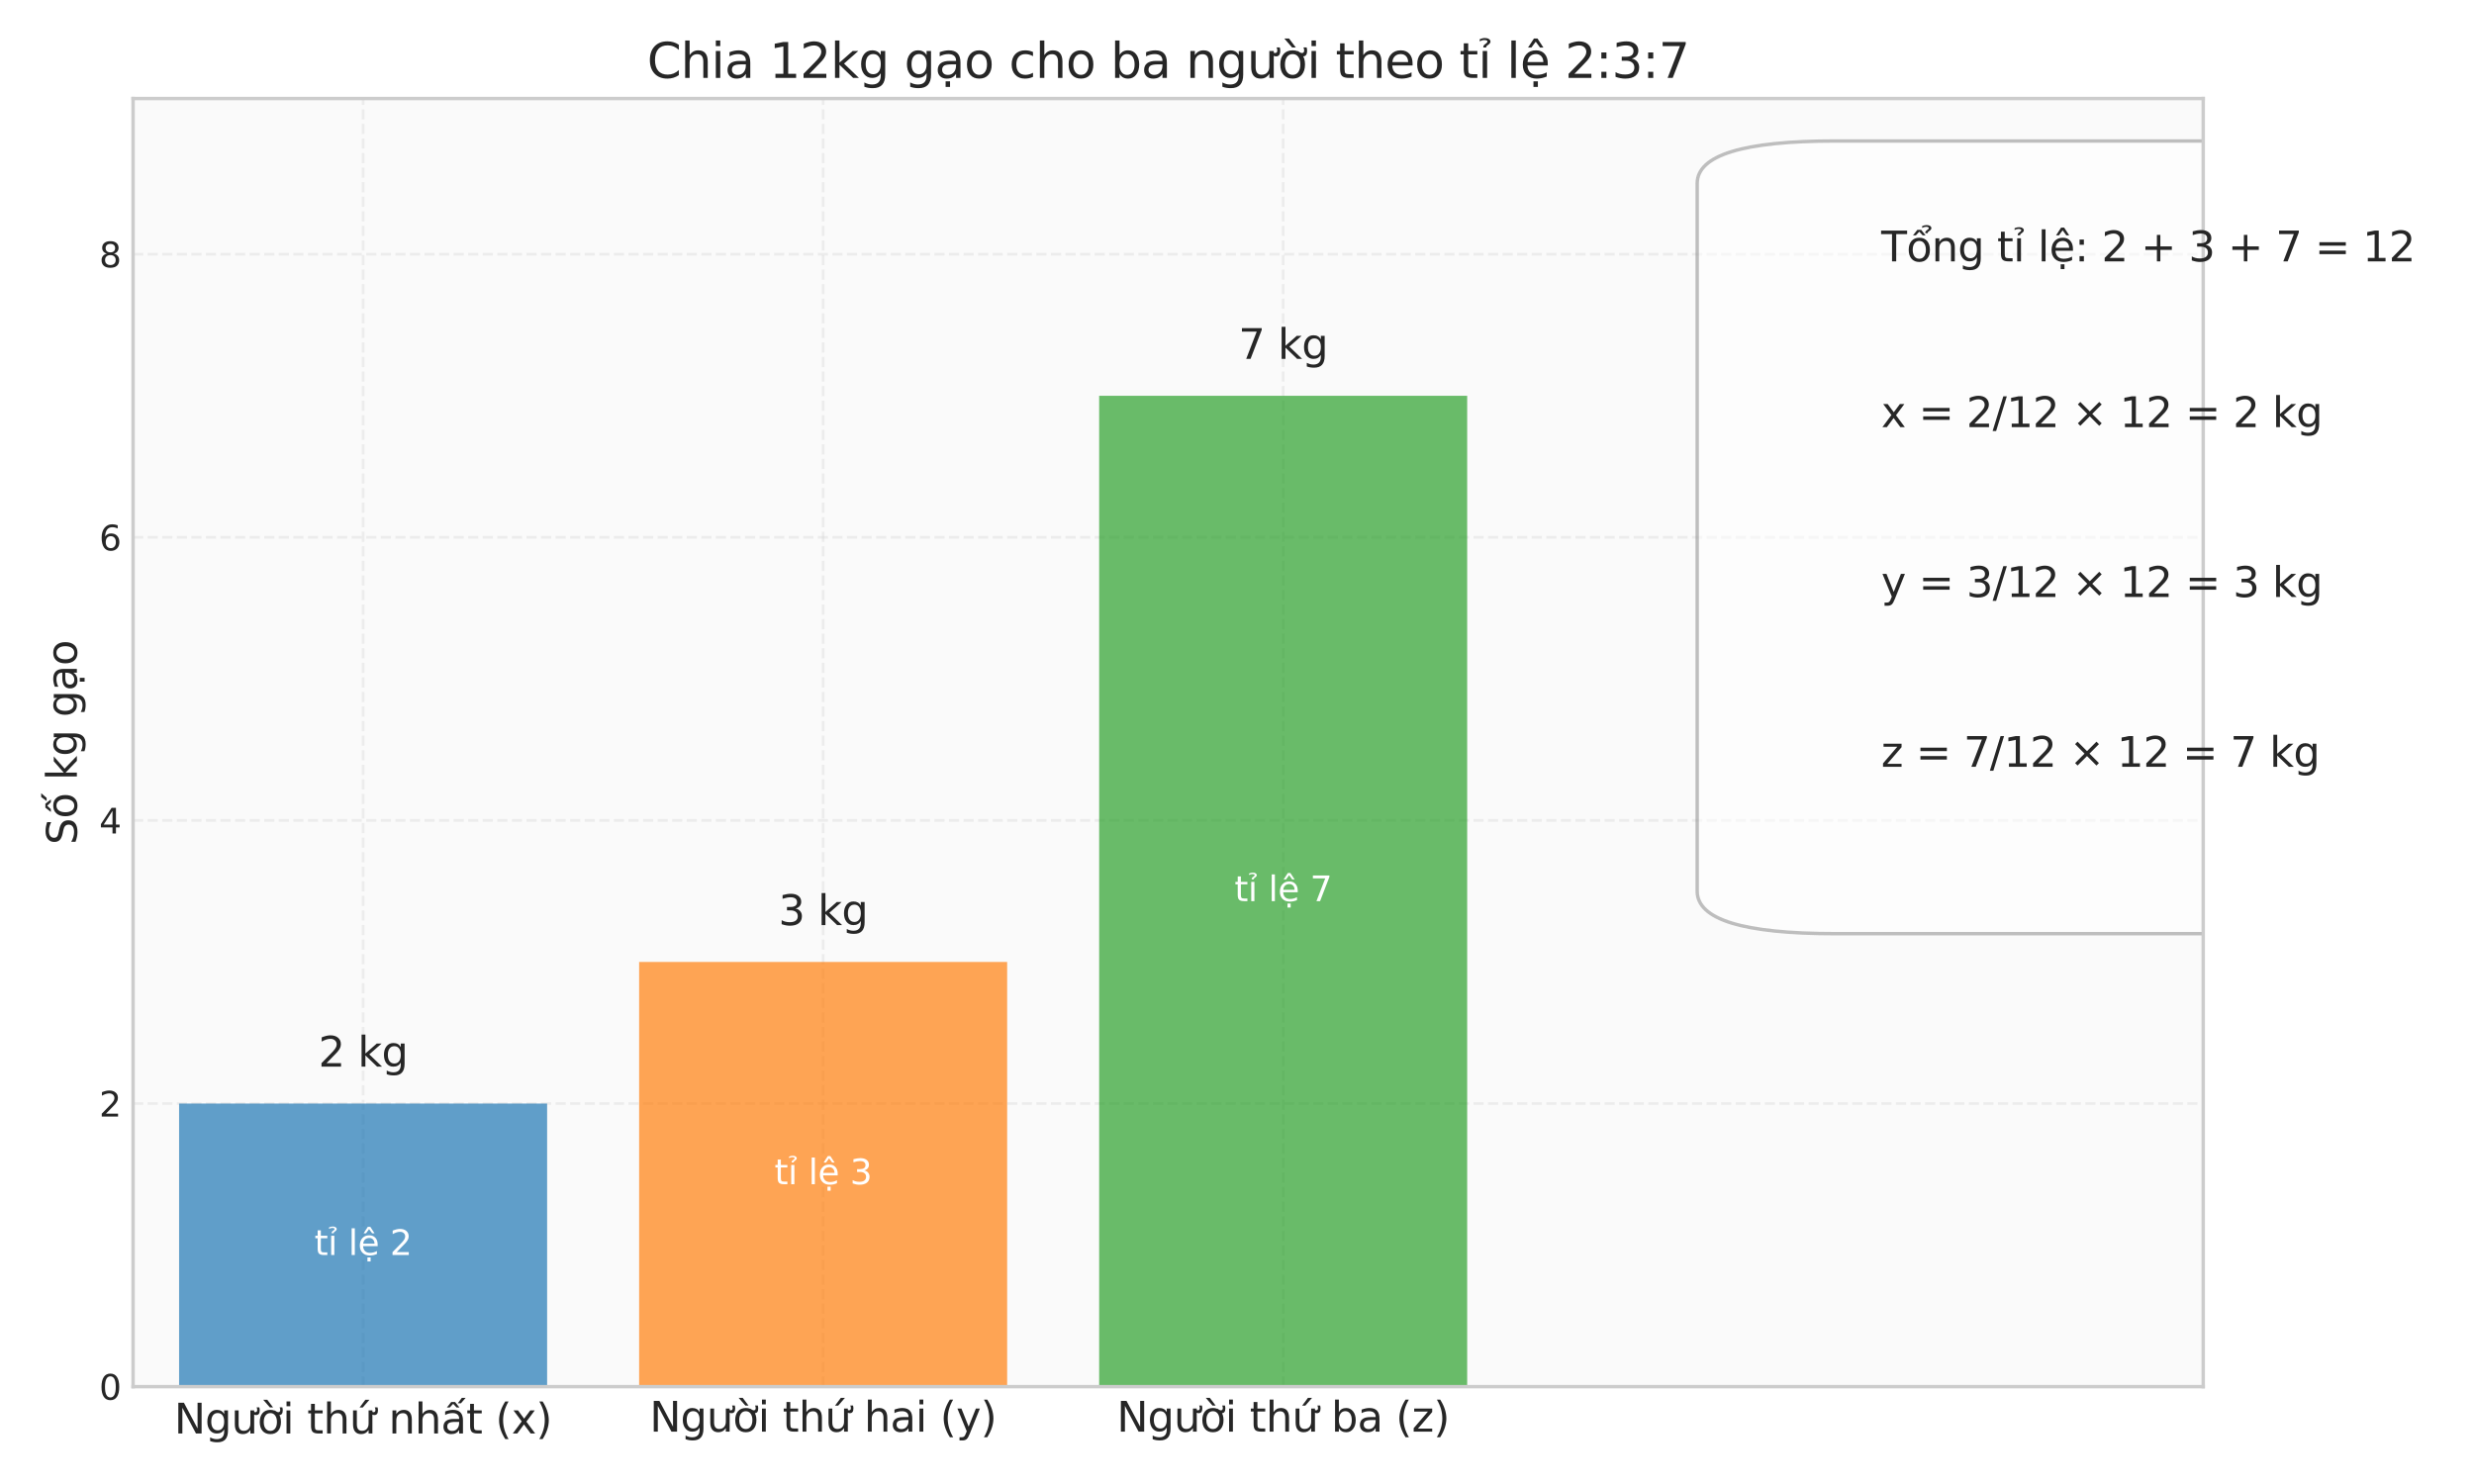 <?xml version="1.0" encoding="utf-8" standalone="no"?>
<!DOCTYPE svg PUBLIC "-//W3C//DTD SVG 1.1//EN"
  "http://www.w3.org/Graphics/SVG/1.1/DTD/svg11.dtd">
<svg xmlns:xlink="http://www.w3.org/1999/xlink" width="720pt" height="432pt" viewBox="0 0 720 432" xmlns="http://www.w3.org/2000/svg" version="1.1">
 <defs>
  <style type="text/css">*{stroke-linejoin: round; stroke-linecap: butt}</style>
 </defs>
 <g id="figure_1">
  <g id="patch_1">
   <path d="M 0 432 
L 720 432 
L 720 0 
L 0 0 
z
" style="fill: #ffffff"/>
  </g>
  <g id="axes_1">
   <g id="patch_2">
    <path d="M 38.73 403.66 
L 641.2 403.66 
L 641.2 28.68 
L 38.73 28.68 
z
" style="fill: #fafafa"/>
   </g>
   <g id="matplotlib.axis_1">
    <g id="xtick_1">
     <g id="line2d_1">
      <path d="M 105.671 403.66 
L 105.671 28.68 
" clip-path="url(#p9aae380d84)" style="fill: none; stroke-dasharray: 2.96,1.28; stroke-dashoffset: 0; stroke: #cccccc; stroke-opacity: 0.3; stroke-width: 0.8"/>
     </g>
     <g id="line2d_2"/>
     <g id="text_1">
      <!-- Người thứ nhất (x) -->
      <g style="fill: #262626" transform="translate(50.688 417.302) scale(0.12 -0.12)">
       <defs>
        <path id="DejaVuSans-4e" d="M 628 4666 
L 1478 4666 
L 3547 763 
L 3547 4666 
L 4159 4666 
L 4159 0 
L 3309 0 
L 1241 3903 
L 1241 0 
L 628 0 
L 628 4666 
z
" transform="scale(0.016)"/>
        <path id="DejaVuSans-67" d="M 2906 1791 
Q 2906 2416 2648 2759 
Q 2391 3103 1925 3103 
Q 1463 3103 1205 2759 
Q 947 2416 947 1791 
Q 947 1169 1205 825 
Q 1463 481 1925 481 
Q 2391 481 2648 825 
Q 2906 1169 2906 1791 
z
M 3481 434 
Q 3481 -459 3084 -895 
Q 2688 -1331 1869 -1331 
Q 1566 -1331 1297 -1286 
Q 1028 -1241 775 -1147 
L 775 -588 
Q 1028 -725 1275 -790 
Q 1522 -856 1778 -856 
Q 2344 -856 2625 -561 
Q 2906 -266 2906 331 
L 2906 616 
Q 2728 306 2450 153 
Q 2172 0 1784 0 
Q 1141 0 747 490 
Q 353 981 353 1791 
Q 353 2603 747 3093 
Q 1141 3584 1784 3584 
Q 2172 3584 2450 3431 
Q 2728 3278 2906 2969 
L 2906 3500 
L 3481 3500 
L 3481 434 
z
" transform="scale(0.016)"/>
        <path id="DejaVuSans-1b0" d="M 3094 3136 
L 3094 3508 
Q 3285 3367 3422 3300 
Q 3560 3233 3657 3233 
Q 3800 3233 3872 3319 
Q 3944 3405 3944 3573 
Q 3944 3673 3920 3770 
Q 3897 3867 3850 3964 
L 4266 3964 
Q 4297 3845 4312 3739 
Q 4328 3633 4328 3539 
Q 4328 3158 4192 2978 
Q 4057 2798 3766 2798 
Q 3616 2798 3452 2881 
Q 3288 2964 3094 3136 
z
M 552 1381 
L 552 3500 
L 1127 3500 
L 1127 1403 
Q 1127 906 1320 657 
Q 1514 409 1902 409 
Q 2367 409 2637 706 
Q 2908 1003 2908 1516 
L 2908 3500 
L 3483 3500 
L 3483 0 
L 2908 0 
L 2908 538 
Q 2699 219 2422 64 
Q 2146 -91 1780 -91 
Q 1177 -91 864 284 
Q 552 659 552 1381 
z
M 1999 3584 
L 1999 3584 
z
" transform="scale(0.016)"/>
        <path id="DejaVuSans-1edd" d="M 1507 5119 
L 2388 3950 
L 1910 3950 
L 891 5119 
L 1507 5119 
z
M 2622 3136 
L 2622 3508 
Q 2813 3367 2950 3300 
Q 3088 3233 3185 3233 
Q 3328 3233 3400 3319 
Q 3472 3405 3472 3573 
Q 3472 3673 3448 3770 
Q 3425 3867 3378 3964 
L 3794 3964 
Q 3825 3845 3840 3739 
Q 3856 3633 3856 3539 
Q 3856 3158 3720 2978 
Q 3585 2798 3294 2798 
Q 3144 2798 2980 2881 
Q 2816 2964 2622 3136 
z
M 1975 3097 
Q 1513 3097 1244 2736 
Q 975 2375 975 1747 
Q 975 1119 1242 758 
Q 1510 397 1975 397 
Q 2435 397 2703 759 
Q 2972 1122 2972 1747 
Q 2972 2369 2703 2733 
Q 2435 3097 1975 3097 
z
M 1975 3584 
Q 2725 3584 3153 3096 
Q 3582 2609 3582 1747 
Q 3582 888 3153 398 
Q 2725 -91 1975 -91 
Q 1222 -91 795 398 
Q 369 888 369 1747 
Q 369 2609 795 3096 
Q 1222 3584 1975 3584 
z
" transform="scale(0.016)"/>
        <path id="DejaVuSans-69" d="M 603 3500 
L 1178 3500 
L 1178 0 
L 603 0 
L 603 3500 
z
M 603 4863 
L 1178 4863 
L 1178 4134 
L 603 4134 
L 603 4863 
z
" transform="scale(0.016)"/>
        <path id="DejaVuSans-20" transform="scale(0.016)"/>
        <path id="DejaVuSans-74" d="M 1172 4494 
L 1172 3500 
L 2356 3500 
L 2356 3053 
L 1172 3053 
L 1172 1153 
Q 1172 725 1289 603 
Q 1406 481 1766 481 
L 2356 481 
L 2356 0 
L 1766 0 
Q 1100 0 847 248 
Q 594 497 594 1153 
L 594 3053 
L 172 3053 
L 172 3500 
L 594 3500 
L 594 4494 
L 1172 4494 
z
" transform="scale(0.016)"/>
        <path id="DejaVuSans-68" d="M 3513 2113 
L 3513 0 
L 2938 0 
L 2938 2094 
Q 2938 2591 2744 2837 
Q 2550 3084 2163 3084 
Q 1697 3084 1428 2787 
Q 1159 2491 1159 1978 
L 1159 0 
L 581 0 
L 581 4863 
L 1159 4863 
L 1159 2956 
Q 1366 3272 1645 3428 
Q 1925 3584 2291 3584 
Q 2894 3584 3203 3211 
Q 3513 2838 3513 2113 
z
" transform="scale(0.016)"/>
        <path id="DejaVuSans-1ee9" d="M 2418 5119 
L 3040 5119 
L 2022 3944 
L 1543 3944 
L 2418 5119 
z
M 3094 3136 
L 3094 3508 
Q 3285 3367 3422 3300 
Q 3560 3233 3657 3233 
Q 3800 3233 3872 3319 
Q 3944 3405 3944 3573 
Q 3944 3673 3920 3770 
Q 3897 3867 3850 3964 
L 4266 3964 
Q 4297 3845 4312 3739 
Q 4328 3633 4328 3539 
Q 4328 3158 4192 2978 
Q 4057 2798 3766 2798 
Q 3616 2798 3452 2881 
Q 3288 2964 3094 3136 
z
M 552 1381 
L 552 3500 
L 1127 3500 
L 1127 1403 
Q 1127 906 1320 657 
Q 1514 409 1902 409 
Q 2367 409 2637 706 
Q 2908 1003 2908 1516 
L 2908 3500 
L 3483 3500 
L 3483 0 
L 2908 0 
L 2908 538 
Q 2699 219 2422 64 
Q 2146 -91 1780 -91 
Q 1177 -91 864 284 
Q 552 659 552 1381 
z
M 1999 3584 
L 1999 3584 
z
" transform="scale(0.016)"/>
        <path id="DejaVuSans-6e" d="M 3513 2113 
L 3513 0 
L 2938 0 
L 2938 2094 
Q 2938 2591 2744 2837 
Q 2550 3084 2163 3084 
Q 1697 3084 1428 2787 
Q 1159 2491 1159 1978 
L 1159 0 
L 581 0 
L 581 3500 
L 1159 3500 
L 1159 2956 
Q 1366 3272 1645 3428 
Q 1925 3584 2291 3584 
Q 2894 3584 3203 3211 
Q 3513 2838 3513 2113 
z
" transform="scale(0.016)"/>
        <path id="DejaVuSans-1ea5" d="M 1562 4775 
L 2150 4775 
L 2809 3944 
L 2375 3944 
L 1856 4500 
L 1337 3944 
L 903 3944 
L 1562 4775 
z
M 3172 5409 
L 3750 5409 
L 3038 4584 
L 2559 4584 
L 3172 5409 
z
M 2194 1759 
Q 1497 1759 1228 1600 
Q 959 1441 959 1056 
Q 959 750 1161 570 
Q 1363 391 1709 391 
Q 2188 391 2477 730 
Q 2766 1069 2766 1631 
L 2766 1759 
L 2194 1759 
z
M 3341 1997 
L 3341 0 
L 2766 0 
L 2766 531 
Q 2569 213 2275 61 
Q 1981 -91 1556 -91 
Q 1019 -91 701 211 
Q 384 513 384 1019 
Q 384 1609 779 1909 
Q 1175 2209 1959 2209 
L 2766 2209 
L 2766 2266 
Q 2766 2663 2505 2880 
Q 2244 3097 1772 3097 
Q 1472 3097 1187 3025 
Q 903 2953 641 2809 
L 641 3341 
Q 956 3463 1253 3523 
Q 1550 3584 1831 3584 
Q 2591 3584 2966 3190 
Q 3341 2797 3341 1997 
z
" transform="scale(0.016)"/>
        <path id="DejaVuSans-28" d="M 1984 4856 
Q 1566 4138 1362 3434 
Q 1159 2731 1159 2009 
Q 1159 1288 1364 580 
Q 1569 -128 1984 -844 
L 1484 -844 
Q 1016 -109 783 600 
Q 550 1309 550 2009 
Q 550 2706 781 3412 
Q 1013 4119 1484 4856 
L 1984 4856 
z
" transform="scale(0.016)"/>
        <path id="DejaVuSans-78" d="M 3513 3500 
L 2247 1797 
L 3578 0 
L 2900 0 
L 1881 1375 
L 863 0 
L 184 0 
L 1544 1831 
L 300 3500 
L 978 3500 
L 1906 2253 
L 2834 3500 
L 3513 3500 
z
" transform="scale(0.016)"/>
        <path id="DejaVuSans-29" d="M 513 4856 
L 1013 4856 
Q 1481 4119 1714 3412 
Q 1947 2706 1947 2009 
Q 1947 1309 1714 600 
Q 1481 -109 1013 -844 
L 513 -844 
Q 928 -128 1133 580 
Q 1338 1288 1338 2009 
Q 1338 2731 1133 3434 
Q 928 4138 513 4856 
z
" transform="scale(0.016)"/>
       </defs>
       <use xlink:href="#DejaVuSans-4e"/>
       <use xlink:href="#DejaVuSans-67" transform="translate(74.805 0)"/>
       <use xlink:href="#DejaVuSans-1b0" transform="translate(138.281 0)"/>
       <use xlink:href="#DejaVuSans-1edd" transform="translate(201.66 0)"/>
       <use xlink:href="#DejaVuSans-69" transform="translate(262.842 0)"/>
       <use xlink:href="#DejaVuSans-20" transform="translate(290.625 0)"/>
       <use xlink:href="#DejaVuSans-74" transform="translate(322.412 0)"/>
       <use xlink:href="#DejaVuSans-68" transform="translate(361.621 0)"/>
       <use xlink:href="#DejaVuSans-1ee9" transform="translate(425 0)"/>
       <use xlink:href="#DejaVuSans-20" transform="translate(488.379 0)"/>
       <use xlink:href="#DejaVuSans-6e" transform="translate(520.166 0)"/>
       <use xlink:href="#DejaVuSans-68" transform="translate(583.545 0)"/>
       <use xlink:href="#DejaVuSans-1ea5" transform="translate(646.924 0)"/>
       <use xlink:href="#DejaVuSans-74" transform="translate(708.203 0)"/>
       <use xlink:href="#DejaVuSans-20" transform="translate(747.412 0)"/>
       <use xlink:href="#DejaVuSans-28" transform="translate(779.199 0)"/>
       <use xlink:href="#DejaVuSans-78" transform="translate(818.213 0)"/>
       <use xlink:href="#DejaVuSans-29" transform="translate(877.393 0)"/>
      </g>
     </g>
    </g>
    <g id="xtick_2">
     <g id="line2d_3">
      <path d="M 239.553 403.66 
L 239.553 28.68 
" clip-path="url(#p9aae380d84)" style="fill: none; stroke-dasharray: 2.96,1.28; stroke-dashoffset: 0; stroke: #cccccc; stroke-opacity: 0.3; stroke-width: 0.8"/>
     </g>
     <g id="line2d_4"/>
     <g id="text_2">
      <!-- Người thứ hai (y) -->
      <g style="fill: #262626" transform="translate(189.058 416.758) scale(0.12 -0.12)">
       <defs>
        <path id="DejaVuSans-61" d="M 2194 1759 
Q 1497 1759 1228 1600 
Q 959 1441 959 1056 
Q 959 750 1161 570 
Q 1363 391 1709 391 
Q 2188 391 2477 730 
Q 2766 1069 2766 1631 
L 2766 1759 
L 2194 1759 
z
M 3341 1997 
L 3341 0 
L 2766 0 
L 2766 531 
Q 2569 213 2275 61 
Q 1981 -91 1556 -91 
Q 1019 -91 701 211 
Q 384 513 384 1019 
Q 384 1609 779 1909 
Q 1175 2209 1959 2209 
L 2766 2209 
L 2766 2266 
Q 2766 2663 2505 2880 
Q 2244 3097 1772 3097 
Q 1472 3097 1187 3025 
Q 903 2953 641 2809 
L 641 3341 
Q 956 3463 1253 3523 
Q 1550 3584 1831 3584 
Q 2591 3584 2966 3190 
Q 3341 2797 3341 1997 
z
" transform="scale(0.016)"/>
        <path id="DejaVuSans-79" d="M 2059 -325 
Q 1816 -950 1584 -1140 
Q 1353 -1331 966 -1331 
L 506 -1331 
L 506 -850 
L 844 -850 
Q 1081 -850 1212 -737 
Q 1344 -625 1503 -206 
L 1606 56 
L 191 3500 
L 800 3500 
L 1894 763 
L 2988 3500 
L 3597 3500 
L 2059 -325 
z
" transform="scale(0.016)"/>
       </defs>
       <use xlink:href="#DejaVuSans-4e"/>
       <use xlink:href="#DejaVuSans-67" transform="translate(74.805 0)"/>
       <use xlink:href="#DejaVuSans-1b0" transform="translate(138.281 0)"/>
       <use xlink:href="#DejaVuSans-1edd" transform="translate(201.66 0)"/>
       <use xlink:href="#DejaVuSans-69" transform="translate(262.842 0)"/>
       <use xlink:href="#DejaVuSans-20" transform="translate(290.625 0)"/>
       <use xlink:href="#DejaVuSans-74" transform="translate(322.412 0)"/>
       <use xlink:href="#DejaVuSans-68" transform="translate(361.621 0)"/>
       <use xlink:href="#DejaVuSans-1ee9" transform="translate(425 0)"/>
       <use xlink:href="#DejaVuSans-20" transform="translate(488.379 0)"/>
       <use xlink:href="#DejaVuSans-68" transform="translate(520.166 0)"/>
       <use xlink:href="#DejaVuSans-61" transform="translate(583.545 0)"/>
       <use xlink:href="#DejaVuSans-69" transform="translate(644.824 0)"/>
       <use xlink:href="#DejaVuSans-20" transform="translate(672.607 0)"/>
       <use xlink:href="#DejaVuSans-28" transform="translate(704.395 0)"/>
       <use xlink:href="#DejaVuSans-79" transform="translate(743.408 0)"/>
       <use xlink:href="#DejaVuSans-29" transform="translate(802.588 0)"/>
      </g>
     </g>
    </g>
    <g id="xtick_3">
     <g id="line2d_5">
      <path d="M 373.436 403.66 
L 373.436 28.68 
" clip-path="url(#p9aae380d84)" style="fill: none; stroke-dasharray: 2.96,1.28; stroke-dashoffset: 0; stroke: #cccccc; stroke-opacity: 0.3; stroke-width: 0.8"/>
     </g>
     <g id="line2d_6"/>
     <g id="text_3">
      <!-- Người thứ ba (z) -->
      <g style="fill: #262626" transform="translate(325.002 416.758) scale(0.12 -0.12)">
       <defs>
        <path id="DejaVuSans-62" d="M 3116 1747 
Q 3116 2381 2855 2742 
Q 2594 3103 2138 3103 
Q 1681 3103 1420 2742 
Q 1159 2381 1159 1747 
Q 1159 1113 1420 752 
Q 1681 391 2138 391 
Q 2594 391 2855 752 
Q 3116 1113 3116 1747 
z
M 1159 2969 
Q 1341 3281 1617 3432 
Q 1894 3584 2278 3584 
Q 2916 3584 3314 3078 
Q 3713 2572 3713 1747 
Q 3713 922 3314 415 
Q 2916 -91 2278 -91 
Q 1894 -91 1617 61 
Q 1341 213 1159 525 
L 1159 0 
L 581 0 
L 581 4863 
L 1159 4863 
L 1159 2969 
z
" transform="scale(0.016)"/>
        <path id="DejaVuSans-7a" d="M 353 3500 
L 3084 3500 
L 3084 2975 
L 922 459 
L 3084 459 
L 3084 0 
L 275 0 
L 275 525 
L 2438 3041 
L 353 3041 
L 353 3500 
z
" transform="scale(0.016)"/>
       </defs>
       <use xlink:href="#DejaVuSans-4e"/>
       <use xlink:href="#DejaVuSans-67" transform="translate(74.805 0)"/>
       <use xlink:href="#DejaVuSans-1b0" transform="translate(138.281 0)"/>
       <use xlink:href="#DejaVuSans-1edd" transform="translate(201.66 0)"/>
       <use xlink:href="#DejaVuSans-69" transform="translate(262.842 0)"/>
       <use xlink:href="#DejaVuSans-20" transform="translate(290.625 0)"/>
       <use xlink:href="#DejaVuSans-74" transform="translate(322.412 0)"/>
       <use xlink:href="#DejaVuSans-68" transform="translate(361.621 0)"/>
       <use xlink:href="#DejaVuSans-1ee9" transform="translate(425 0)"/>
       <use xlink:href="#DejaVuSans-20" transform="translate(488.379 0)"/>
       <use xlink:href="#DejaVuSans-62" transform="translate(520.166 0)"/>
       <use xlink:href="#DejaVuSans-61" transform="translate(583.643 0)"/>
       <use xlink:href="#DejaVuSans-20" transform="translate(644.922 0)"/>
       <use xlink:href="#DejaVuSans-28" transform="translate(676.709 0)"/>
       <use xlink:href="#DejaVuSans-7a" transform="translate(715.723 0)"/>
       <use xlink:href="#DejaVuSans-29" transform="translate(768.213 0)"/>
      </g>
     </g>
    </g>
   </g>
   <g id="matplotlib.axis_2">
    <g id="ytick_1">
     <g id="line2d_7">
      <path d="M 38.73 403.66 
L 641.2 403.66 
" clip-path="url(#p9aae380d84)" style="fill: none; stroke-dasharray: 2.96,1.28; stroke-dashoffset: 0; stroke: #cccccc; stroke-opacity: 0.3; stroke-width: 0.8"/>
     </g>
     <g id="line2d_8"/>
     <g id="text_4">
      <!-- 0 -->
      <g style="fill: #262626" transform="translate(28.867 407.459) scale(0.1 -0.1)">
       <defs>
        <path id="DejaVuSans-30" d="M 2034 4250 
Q 1547 4250 1301 3770 
Q 1056 3291 1056 2328 
Q 1056 1369 1301 889 
Q 1547 409 2034 409 
Q 2525 409 2770 889 
Q 3016 1369 3016 2328 
Q 3016 3291 2770 3770 
Q 2525 4250 2034 4250 
z
M 2034 4750 
Q 2819 4750 3233 4129 
Q 3647 3509 3647 2328 
Q 3647 1150 3233 529 
Q 2819 -91 2034 -91 
Q 1250 -91 836 529 
Q 422 1150 422 2328 
Q 422 3509 836 4129 
Q 1250 4750 2034 4750 
z
" transform="scale(0.016)"/>
       </defs>
       <use xlink:href="#DejaVuSans-30"/>
      </g>
     </g>
    </g>
    <g id="ytick_2">
     <g id="line2d_9">
      <path d="M 38.73 321.247 
L 641.2 321.247 
" clip-path="url(#p9aae380d84)" style="fill: none; stroke-dasharray: 2.96,1.28; stroke-dashoffset: 0; stroke: #cccccc; stroke-opacity: 0.3; stroke-width: 0.8"/>
     </g>
     <g id="line2d_10"/>
     <g id="text_5">
      <!-- 2 -->
      <g style="fill: #262626" transform="translate(28.867 325.046) scale(0.1 -0.1)">
       <defs>
        <path id="DejaVuSans-32" d="M 1228 531 
L 3431 531 
L 3431 0 
L 469 0 
L 469 531 
Q 828 903 1448 1529 
Q 2069 2156 2228 2338 
Q 2531 2678 2651 2914 
Q 2772 3150 2772 3378 
Q 2772 3750 2511 3984 
Q 2250 4219 1831 4219 
Q 1534 4219 1204 4116 
Q 875 4013 500 3803 
L 500 4441 
Q 881 4594 1212 4672 
Q 1544 4750 1819 4750 
Q 2544 4750 2975 4387 
Q 3406 4025 3406 3419 
Q 3406 3131 3298 2873 
Q 3191 2616 2906 2266 
Q 2828 2175 2409 1742 
Q 1991 1309 1228 531 
z
" transform="scale(0.016)"/>
       </defs>
       <use xlink:href="#DejaVuSans-32"/>
      </g>
     </g>
    </g>
    <g id="ytick_3">
     <g id="line2d_11">
      <path d="M 38.73 238.834 
L 641.2 238.834 
" clip-path="url(#p9aae380d84)" style="fill: none; stroke-dasharray: 2.96,1.28; stroke-dashoffset: 0; stroke: #cccccc; stroke-opacity: 0.3; stroke-width: 0.8"/>
     </g>
     <g id="line2d_12"/>
     <g id="text_6">
      <!-- 4 -->
      <g style="fill: #262626" transform="translate(28.867 242.633) scale(0.1 -0.1)">
       <defs>
        <path id="DejaVuSans-34" d="M 2419 4116 
L 825 1625 
L 2419 1625 
L 2419 4116 
z
M 2253 4666 
L 3047 4666 
L 3047 1625 
L 3713 1625 
L 3713 1100 
L 3047 1100 
L 3047 0 
L 2419 0 
L 2419 1100 
L 313 1100 
L 313 1709 
L 2253 4666 
z
" transform="scale(0.016)"/>
       </defs>
       <use xlink:href="#DejaVuSans-34"/>
      </g>
     </g>
    </g>
    <g id="ytick_4">
     <g id="line2d_13">
      <path d="M 38.73 156.42 
L 641.2 156.42 
" clip-path="url(#p9aae380d84)" style="fill: none; stroke-dasharray: 2.96,1.28; stroke-dashoffset: 0; stroke: #cccccc; stroke-opacity: 0.3; stroke-width: 0.8"/>
     </g>
     <g id="line2d_14"/>
     <g id="text_7">
      <!-- 6 -->
      <g style="fill: #262626" transform="translate(28.867 160.22) scale(0.1 -0.1)">
       <defs>
        <path id="DejaVuSans-36" d="M 2113 2584 
Q 1688 2584 1439 2293 
Q 1191 2003 1191 1497 
Q 1191 994 1439 701 
Q 1688 409 2113 409 
Q 2538 409 2786 701 
Q 3034 994 3034 1497 
Q 3034 2003 2786 2293 
Q 2538 2584 2113 2584 
z
M 3366 4563 
L 3366 3988 
Q 3128 4100 2886 4159 
Q 2644 4219 2406 4219 
Q 1781 4219 1451 3797 
Q 1122 3375 1075 2522 
Q 1259 2794 1537 2939 
Q 1816 3084 2150 3084 
Q 2853 3084 3261 2657 
Q 3669 2231 3669 1497 
Q 3669 778 3244 343 
Q 2819 -91 2113 -91 
Q 1303 -91 875 529 
Q 447 1150 447 2328 
Q 447 3434 972 4092 
Q 1497 4750 2381 4750 
Q 2619 4750 2861 4703 
Q 3103 4656 3366 4563 
z
" transform="scale(0.016)"/>
       </defs>
       <use xlink:href="#DejaVuSans-36"/>
      </g>
     </g>
    </g>
    <g id="ytick_5">
     <g id="line2d_15">
      <path d="M 38.73 74.007 
L 641.2 74.007 
" clip-path="url(#p9aae380d84)" style="fill: none; stroke-dasharray: 2.96,1.28; stroke-dashoffset: 0; stroke: #cccccc; stroke-opacity: 0.3; stroke-width: 0.8"/>
     </g>
     <g id="line2d_16"/>
     <g id="text_8">
      <!-- 8 -->
      <g style="fill: #262626" transform="translate(28.867 77.806) scale(0.1 -0.1)">
       <defs>
        <path id="DejaVuSans-38" d="M 2034 2216 
Q 1584 2216 1326 1975 
Q 1069 1734 1069 1313 
Q 1069 891 1326 650 
Q 1584 409 2034 409 
Q 2484 409 2743 651 
Q 3003 894 3003 1313 
Q 3003 1734 2745 1975 
Q 2488 2216 2034 2216 
z
M 1403 2484 
Q 997 2584 770 2862 
Q 544 3141 544 3541 
Q 544 4100 942 4425 
Q 1341 4750 2034 4750 
Q 2731 4750 3128 4425 
Q 3525 4100 3525 3541 
Q 3525 3141 3298 2862 
Q 3072 2584 2669 2484 
Q 3125 2378 3379 2068 
Q 3634 1759 3634 1313 
Q 3634 634 3220 271 
Q 2806 -91 2034 -91 
Q 1263 -91 848 271 
Q 434 634 434 1313 
Q 434 1759 690 2068 
Q 947 2378 1403 2484 
z
M 1172 3481 
Q 1172 3119 1398 2916 
Q 1625 2713 2034 2713 
Q 2441 2713 2670 2916 
Q 2900 3119 2900 3481 
Q 2900 3844 2670 4047 
Q 2441 4250 2034 4250 
Q 1625 4250 1398 4047 
Q 1172 3844 1172 3481 
z
" transform="scale(0.016)"/>
       </defs>
       <use xlink:href="#DejaVuSans-38"/>
      </g>
     </g>
    </g>
    <g id="text_9">
     <!-- Số kg gạo -->
     <g style="fill: #262626" transform="translate(22.372 245.905) rotate(-90) scale(0.12 -0.12)">
      <defs>
       <path id="DejaVuSans-53" d="M 3425 4513 
L 3425 3897 
Q 3066 4069 2747 4153 
Q 2428 4238 2131 4238 
Q 1616 4238 1336 4038 
Q 1056 3838 1056 3469 
Q 1056 3159 1242 3001 
Q 1428 2844 1947 2747 
L 2328 2669 
Q 3034 2534 3370 2195 
Q 3706 1856 3706 1288 
Q 3706 609 3251 259 
Q 2797 -91 1919 -91 
Q 1588 -91 1214 -16 
Q 841 59 441 206 
L 441 856 
Q 825 641 1194 531 
Q 1563 422 1919 422 
Q 2459 422 2753 634 
Q 3047 847 3047 1241 
Q 3047 1584 2836 1778 
Q 2625 1972 2144 2069 
L 1759 2144 
Q 1053 2284 737 2584 
Q 422 2884 422 3419 
Q 422 4038 858 4394 
Q 1294 4750 2059 4750 
Q 2388 4750 2728 4690 
Q 3069 4631 3425 4513 
z
" transform="scale(0.016)"/>
       <path id="DejaVuSans-1ed1" d="M 1658 4775 
L 2246 4775 
L 2905 3944 
L 2471 3944 
L 1952 4500 
L 1433 3944 
L 999 3944 
L 1658 4775 
z
M 3268 5409 
L 3846 5409 
L 3134 4584 
L 2655 4584 
L 3268 5409 
z
M 1959 3097 
Q 1497 3097 1228 2736 
Q 959 2375 959 1747 
Q 959 1119 1226 758 
Q 1494 397 1959 397 
Q 2419 397 2687 759 
Q 2956 1122 2956 1747 
Q 2956 2369 2687 2733 
Q 2419 3097 1959 3097 
z
M 1959 3584 
Q 2709 3584 3137 3096 
Q 3566 2609 3566 1747 
Q 3566 888 3137 398 
Q 2709 -91 1959 -91 
Q 1206 -91 779 398 
Q 353 888 353 1747 
Q 353 2609 779 3096 
Q 1206 3584 1959 3584 
z
" transform="scale(0.016)"/>
       <path id="DejaVuSans-6b" d="M 581 4863 
L 1159 4863 
L 1159 1991 
L 2875 3500 
L 3609 3500 
L 1753 1863 
L 3688 0 
L 2938 0 
L 1159 1709 
L 1159 0 
L 581 0 
L 581 4863 
z
" transform="scale(0.016)"/>
       <path id="DejaVuSans-1ea1" d="M 1410 -441 
L 1985 -441 
L 1985 -1172 
L 1410 -1172 
L 1410 -441 
z
M 2194 1759 
Q 1497 1759 1228 1600 
Q 959 1441 959 1056 
Q 959 750 1161 570 
Q 1363 391 1709 391 
Q 2188 391 2477 730 
Q 2766 1069 2766 1631 
L 2766 1759 
L 2194 1759 
z
M 3341 1997 
L 3341 0 
L 2766 0 
L 2766 531 
Q 2569 213 2275 61 
Q 1981 -91 1556 -91 
Q 1019 -91 701 211 
Q 384 513 384 1019 
Q 384 1609 779 1909 
Q 1175 2209 1959 2209 
L 2766 2209 
L 2766 2266 
Q 2766 2663 2505 2880 
Q 2244 3097 1772 3097 
Q 1472 3097 1187 3025 
Q 903 2953 641 2809 
L 641 3341 
Q 956 3463 1253 3523 
Q 1550 3584 1831 3584 
Q 2591 3584 2966 3190 
Q 3341 2797 3341 1997 
z
" transform="scale(0.016)"/>
       <path id="DejaVuSans-6f" d="M 1959 3097 
Q 1497 3097 1228 2736 
Q 959 2375 959 1747 
Q 959 1119 1226 758 
Q 1494 397 1959 397 
Q 2419 397 2687 759 
Q 2956 1122 2956 1747 
Q 2956 2369 2687 2733 
Q 2419 3097 1959 3097 
z
M 1959 3584 
Q 2709 3584 3137 3096 
Q 3566 2609 3566 1747 
Q 3566 888 3137 398 
Q 2709 -91 1959 -91 
Q 1206 -91 779 398 
Q 353 888 353 1747 
Q 353 2609 779 3096 
Q 1206 3584 1959 3584 
z
" transform="scale(0.016)"/>
      </defs>
      <use xlink:href="#DejaVuSans-53"/>
      <use xlink:href="#DejaVuSans-1ed1" transform="translate(63.477 0)"/>
      <use xlink:href="#DejaVuSans-20" transform="translate(124.658 0)"/>
      <use xlink:href="#DejaVuSans-6b" transform="translate(156.445 0)"/>
      <use xlink:href="#DejaVuSans-67" transform="translate(214.355 0)"/>
      <use xlink:href="#DejaVuSans-20" transform="translate(277.832 0)"/>
      <use xlink:href="#DejaVuSans-67" transform="translate(309.619 0)"/>
      <use xlink:href="#DejaVuSans-1ea1" transform="translate(373.096 0)"/>
      <use xlink:href="#DejaVuSans-6f" transform="translate(434.375 0)"/>
     </g>
    </g>
   </g>
   <g id="patch_3">
    <path d="M 52.118 403.66 
L 159.224 403.66 
L 159.224 321.247 
L 52.118 321.247 
z
" clip-path="url(#p9aae380d84)" style="fill: #1f77b4; opacity: 0.7"/>
   </g>
   <g id="patch_4">
    <path d="M 186 403.66 
L 293.106 403.66 
L 293.106 280.04 
L 186 280.04 
z
" clip-path="url(#p9aae380d84)" style="fill: #ff7f0e; opacity: 0.7"/>
   </g>
   <g id="patch_5">
    <path d="M 319.883 403.66 
L 426.988 403.66 
L 426.988 115.214 
L 319.883 115.214 
z
" clip-path="url(#p9aae380d84)" style="fill: #2ca02c; opacity: 0.7"/>
   </g>
   <g id="patch_6">
    <path d="M 534.094 271.799 
L 734.918 271.799 
Q 775.082 271.799 775.082 259.437 
L 775.082 53.404 
Q 775.082 41.042 734.918 41.042 
L 534.094 41.042 
Q 493.93 41.042 493.93 53.404 
L 493.93 259.437 
Q 493.93 271.799 534.094 271.799 
z
" clip-path="url(#p9aae380d84)" style="fill: #ffffff; opacity: 0.5; stroke: #808080; stroke-linejoin: miter"/>
   </g>
   <g id="patch_7">
    <path d="M 38.73 403.66 
L 38.73 28.68 
" style="fill: none; stroke: #cccccc; stroke-linejoin: miter; stroke-linecap: square"/>
   </g>
   <g id="patch_8">
    <path d="M 641.2 403.66 
L 641.2 28.68 
" style="fill: none; stroke: #cccccc; stroke-linejoin: miter; stroke-linecap: square"/>
   </g>
   <g id="patch_9">
    <path d="M 38.73 403.66 
L 641.2 403.66 
" style="fill: none; stroke: #cccccc; stroke-linejoin: miter; stroke-linecap: square"/>
   </g>
   <g id="patch_10">
    <path d="M 38.73 28.68 
L 641.2 28.68 
" style="fill: none; stroke: #cccccc; stroke-linejoin: miter; stroke-linecap: square"/>
   </g>
   <g id="text_10">
    <!-- 2 kg -->
    <g style="fill: #262626" transform="translate(92.663 310.51) scale(0.12 -0.12)">
     <use xlink:href="#DejaVuSans-32"/>
     <use xlink:href="#DejaVuSans-20" transform="translate(63.623 0)"/>
     <use xlink:href="#DejaVuSans-6b" transform="translate(95.41 0)"/>
     <use xlink:href="#DejaVuSans-67" transform="translate(153.32 0)"/>
    </g>
   </g>
   <g id="text_11">
    <!-- tỉ lệ 2 -->
    <g style="fill: #ffffff" transform="translate(91.497 365.339) scale(0.1 -0.1)">
     <defs>
      <path id="DejaVuSans-1ec9" d="M 603 3500 
L 1178 3500 
L 1178 0 
L 603 0 
L 603 3500 
z
M 891 3584 
L 891 3584 
z
M 212 5025 
Q 562 5184 890 5184 
Q 1215 5184 1413 5051 
Q 1612 4919 1612 4709 
Q 1612 4519 1337 4316 
L 1199 4216 
Q 1090 4134 1078 4106 
Q 1056 4056 1056 3956 
L 684 3956 
L 684 3994 
Q 684 4119 731 4203 
Q 778 4288 937 4403 
L 1078 4509 
Q 1221 4616 1221 4741 
Q 1221 4806 1124 4862 
Q 1028 4919 806 4919 
Q 524 4919 212 4756 
L 212 5025 
z
" transform="scale(0.016)"/>
      <path id="DejaVuSans-6c" d="M 603 4863 
L 1178 4863 
L 1178 0 
L 603 0 
L 603 4863 
z
" transform="scale(0.016)"/>
      <path id="DejaVuSans-1ec7" d="M 1738 -441 
L 2313 -441 
L 2313 -1172 
L 1738 -1172 
L 1738 -441 
z
M 3597 1894 
L 3597 1613 
L 953 1613 
Q 991 1019 1311 708 
Q 1631 397 2203 397 
Q 2534 397 2845 478 
Q 3156 559 3463 722 
L 3463 178 
Q 3153 47 2828 -22 
Q 2503 -91 2169 -91 
Q 1331 -91 842 396 
Q 353 884 353 1716 
Q 353 2575 817 3079 
Q 1281 3584 2069 3584 
Q 2775 3584 3186 3129 
Q 3597 2675 3597 1894 
z
M 3022 2063 
Q 3016 2534 2758 2815 
Q 2500 3097 2075 3097 
Q 1594 3097 1305 2825 
Q 1016 2553 972 2059 
L 3022 2063 
z
M 1738 -441 
L 2313 -441 
L 2313 -1172 
L 1738 -1172 
L 1738 -441 
z
M 1801 5119 
L 2263 5119 
L 3029 3944 
L 2595 3944 
L 2032 4709 
L 1470 3944 
L 1035 3944 
L 1801 5119 
z
" transform="scale(0.016)"/>
     </defs>
     <use xlink:href="#DejaVuSans-74"/>
     <use xlink:href="#DejaVuSans-1ec9" transform="translate(39.209 0)"/>
     <use xlink:href="#DejaVuSans-20" transform="translate(66.992 0)"/>
     <use xlink:href="#DejaVuSans-6c" transform="translate(98.779 0)"/>
     <use xlink:href="#DejaVuSans-1ec7" transform="translate(126.562 0)"/>
     <use xlink:href="#DejaVuSans-20" transform="translate(188.086 0)"/>
     <use xlink:href="#DejaVuSans-32" transform="translate(219.873 0)"/>
    </g>
   </g>
   <g id="text_12">
    <!-- 3 kg -->
    <g style="fill: #262626" transform="translate(226.546 269.303) scale(0.12 -0.12)">
     <defs>
      <path id="DejaVuSans-33" d="M 2597 2516 
Q 3050 2419 3304 2112 
Q 3559 1806 3559 1356 
Q 3559 666 3084 287 
Q 2609 -91 1734 -91 
Q 1441 -91 1130 -33 
Q 819 25 488 141 
L 488 750 
Q 750 597 1062 519 
Q 1375 441 1716 441 
Q 2309 441 2620 675 
Q 2931 909 2931 1356 
Q 2931 1769 2642 2001 
Q 2353 2234 1838 2234 
L 1294 2234 
L 1294 2753 
L 1863 2753 
Q 2328 2753 2575 2939 
Q 2822 3125 2822 3475 
Q 2822 3834 2567 4026 
Q 2313 4219 1838 4219 
Q 1578 4219 1281 4162 
Q 984 4106 628 3988 
L 628 4550 
Q 988 4650 1302 4700 
Q 1616 4750 1894 4750 
Q 2613 4750 3031 4423 
Q 3450 4097 3450 3541 
Q 3450 3153 3228 2886 
Q 3006 2619 2597 2516 
z
" transform="scale(0.016)"/>
     </defs>
     <use xlink:href="#DejaVuSans-33"/>
     <use xlink:href="#DejaVuSans-20" transform="translate(63.623 0)"/>
     <use xlink:href="#DejaVuSans-6b" transform="translate(95.41 0)"/>
     <use xlink:href="#DejaVuSans-67" transform="translate(153.32 0)"/>
    </g>
   </g>
   <g id="text_13">
    <!-- tỉ lệ 3 -->
    <g style="fill: #ffffff" transform="translate(225.379 344.736) scale(0.1 -0.1)">
     <use xlink:href="#DejaVuSans-74"/>
     <use xlink:href="#DejaVuSans-1ec9" transform="translate(39.209 0)"/>
     <use xlink:href="#DejaVuSans-20" transform="translate(66.992 0)"/>
     <use xlink:href="#DejaVuSans-6c" transform="translate(98.779 0)"/>
     <use xlink:href="#DejaVuSans-1ec7" transform="translate(126.562 0)"/>
     <use xlink:href="#DejaVuSans-20" transform="translate(188.086 0)"/>
     <use xlink:href="#DejaVuSans-33" transform="translate(219.873 0)"/>
    </g>
   </g>
   <g id="text_14">
    <!-- 7 kg -->
    <g style="fill: #262626" transform="translate(360.428 104.477) scale(0.12 -0.12)">
     <defs>
      <path id="DejaVuSans-37" d="M 525 4666 
L 3525 4666 
L 3525 4397 
L 1831 0 
L 1172 0 
L 2766 4134 
L 525 4134 
L 525 4666 
z
" transform="scale(0.016)"/>
     </defs>
     <use xlink:href="#DejaVuSans-37"/>
     <use xlink:href="#DejaVuSans-20" transform="translate(63.623 0)"/>
     <use xlink:href="#DejaVuSans-6b" transform="translate(95.41 0)"/>
     <use xlink:href="#DejaVuSans-67" transform="translate(153.32 0)"/>
    </g>
   </g>
   <g id="text_15">
    <!-- tỉ lệ 7 -->
    <g style="fill: #ffffff" transform="translate(359.261 262.323) scale(0.1 -0.1)">
     <use xlink:href="#DejaVuSans-74"/>
     <use xlink:href="#DejaVuSans-1ec9" transform="translate(39.209 0)"/>
     <use xlink:href="#DejaVuSans-20" transform="translate(66.992 0)"/>
     <use xlink:href="#DejaVuSans-6c" transform="translate(98.779 0)"/>
     <use xlink:href="#DejaVuSans-1ec7" transform="translate(126.562 0)"/>
     <use xlink:href="#DejaVuSans-20" transform="translate(188.086 0)"/>
     <use xlink:href="#DejaVuSans-37" transform="translate(219.873 0)"/>
    </g>
   </g>
   <g id="text_16">
    <!-- Tổng tỉ lệ: 2 + 3 + 7 = 12 -->
    <g style="fill: #262626" transform="translate(547.482 76.086) scale(0.12 -0.12)">
     <defs>
      <path id="DejaVuSans-54" d="M -19 4666 
L 3928 4666 
L 3928 4134 
L 2272 4134 
L 2272 0 
L 1638 0 
L 1638 4134 
L -19 4134 
L -19 4666 
z
" transform="scale(0.016)"/>
      <path id="DejaVuSans-1ed5" d="M 2388 5345 
Q 2738 5504 3066 5504 
Q 3391 5504 3589 5371 
Q 3788 5239 3788 5029 
Q 3788 4839 3513 4636 
L 3375 4536 
Q 3266 4454 3254 4426 
Q 3232 4376 3232 4276 
L 2860 4276 
L 2860 4314 
Q 2860 4439 2907 4523 
Q 2954 4608 3113 4723 
L 3254 4829 
Q 3397 4936 3397 5061 
Q 3397 5126 3300 5182 
Q 3204 5239 2982 5239 
Q 2700 5239 2388 5076 
L 2388 5345 
z
M 1658 4775 
L 2246 4775 
L 2905 3944 
L 2471 3944 
L 1952 4500 
L 1433 3944 
L 999 3944 
L 1658 4775 
z
M 1959 3097 
Q 1497 3097 1228 2736 
Q 959 2375 959 1747 
Q 959 1119 1226 758 
Q 1494 397 1959 397 
Q 2419 397 2687 759 
Q 2956 1122 2956 1747 
Q 2956 2369 2687 2733 
Q 2419 3097 1959 3097 
z
M 1959 3584 
Q 2709 3584 3137 3096 
Q 3566 2609 3566 1747 
Q 3566 888 3137 398 
Q 2709 -91 1959 -91 
Q 1206 -91 779 398 
Q 353 888 353 1747 
Q 353 2609 779 3096 
Q 1206 3584 1959 3584 
z
" transform="scale(0.016)"/>
      <path id="DejaVuSans-3a" d="M 750 794 
L 1409 794 
L 1409 0 
L 750 0 
L 750 794 
z
M 750 3309 
L 1409 3309 
L 1409 2516 
L 750 2516 
L 750 3309 
z
" transform="scale(0.016)"/>
      <path id="DejaVuSans-2b" d="M 2944 4013 
L 2944 2272 
L 4684 2272 
L 4684 1741 
L 2944 1741 
L 2944 0 
L 2419 0 
L 2419 1741 
L 678 1741 
L 678 2272 
L 2419 2272 
L 2419 4013 
L 2944 4013 
z
" transform="scale(0.016)"/>
      <path id="DejaVuSans-3d" d="M 678 2906 
L 4684 2906 
L 4684 2381 
L 678 2381 
L 678 2906 
z
M 678 1631 
L 4684 1631 
L 4684 1100 
L 678 1100 
L 678 1631 
z
" transform="scale(0.016)"/>
      <path id="DejaVuSans-31" d="M 794 531 
L 1825 531 
L 1825 4091 
L 703 3866 
L 703 4441 
L 1819 4666 
L 2450 4666 
L 2450 531 
L 3481 531 
L 3481 0 
L 794 0 
L 794 531 
z
" transform="scale(0.016)"/>
     </defs>
     <use xlink:href="#DejaVuSans-54"/>
     <use xlink:href="#DejaVuSans-1ed5" transform="translate(61.084 0)"/>
     <use xlink:href="#DejaVuSans-6e" transform="translate(122.266 0)"/>
     <use xlink:href="#DejaVuSans-67" transform="translate(185.645 0)"/>
     <use xlink:href="#DejaVuSans-20" transform="translate(249.121 0)"/>
     <use xlink:href="#DejaVuSans-74" transform="translate(280.908 0)"/>
     <use xlink:href="#DejaVuSans-1ec9" transform="translate(320.117 0)"/>
     <use xlink:href="#DejaVuSans-20" transform="translate(347.9 0)"/>
     <use xlink:href="#DejaVuSans-6c" transform="translate(379.688 0)"/>
     <use xlink:href="#DejaVuSans-1ec7" transform="translate(407.471 0)"/>
     <use xlink:href="#DejaVuSans-3a" transform="translate(468.994 0)"/>
     <use xlink:href="#DejaVuSans-20" transform="translate(502.686 0)"/>
     <use xlink:href="#DejaVuSans-32" transform="translate(534.473 0)"/>
     <use xlink:href="#DejaVuSans-20" transform="translate(598.096 0)"/>
     <use xlink:href="#DejaVuSans-2b" transform="translate(629.883 0)"/>
     <use xlink:href="#DejaVuSans-20" transform="translate(713.672 0)"/>
     <use xlink:href="#DejaVuSans-33" transform="translate(745.459 0)"/>
     <use xlink:href="#DejaVuSans-20" transform="translate(809.082 0)"/>
     <use xlink:href="#DejaVuSans-2b" transform="translate(840.869 0)"/>
     <use xlink:href="#DejaVuSans-20" transform="translate(924.658 0)"/>
     <use xlink:href="#DejaVuSans-37" transform="translate(956.445 0)"/>
     <use xlink:href="#DejaVuSans-20" transform="translate(1020.068 0)"/>
     <use xlink:href="#DejaVuSans-3d" transform="translate(1051.855 0)"/>
     <use xlink:href="#DejaVuSans-20" transform="translate(1135.645 0)"/>
     <use xlink:href="#DejaVuSans-31" transform="translate(1167.432 0)"/>
     <use xlink:href="#DejaVuSans-32" transform="translate(1231.055 0)"/>
    </g>
   </g>
   <g id="text_17">
    <!-- x = 2/12 × 12 = 2 kg -->
    <g style="fill: #262626" transform="translate(547.482 124.332) scale(0.12 -0.12)">
     <defs>
      <path id="DejaVuSans-2f" d="M 1625 4666 
L 2156 4666 
L 531 -594 
L 0 -594 
L 1625 4666 
z
" transform="scale(0.016)"/>
      <path id="DejaVuSans-d7" d="M 4488 3438 
L 3059 2003 
L 4488 575 
L 4116 197 
L 2681 1631 
L 1247 197 
L 878 575 
L 2303 2003 
L 878 3438 
L 1247 3816 
L 2681 2381 
L 4116 3816 
L 4488 3438 
z
" transform="scale(0.016)"/>
     </defs>
     <use xlink:href="#DejaVuSans-78"/>
     <use xlink:href="#DejaVuSans-20" transform="translate(59.18 0)"/>
     <use xlink:href="#DejaVuSans-3d" transform="translate(90.967 0)"/>
     <use xlink:href="#DejaVuSans-20" transform="translate(174.756 0)"/>
     <use xlink:href="#DejaVuSans-32" transform="translate(206.543 0)"/>
     <use xlink:href="#DejaVuSans-2f" transform="translate(270.166 0)"/>
     <use xlink:href="#DejaVuSans-31" transform="translate(303.857 0)"/>
     <use xlink:href="#DejaVuSans-32" transform="translate(367.48 0)"/>
     <use xlink:href="#DejaVuSans-20" transform="translate(431.104 0)"/>
     <use xlink:href="#DejaVuSans-d7" transform="translate(462.891 0)"/>
     <use xlink:href="#DejaVuSans-20" transform="translate(546.68 0)"/>
     <use xlink:href="#DejaVuSans-31" transform="translate(578.467 0)"/>
     <use xlink:href="#DejaVuSans-32" transform="translate(642.09 0)"/>
     <use xlink:href="#DejaVuSans-20" transform="translate(705.713 0)"/>
     <use xlink:href="#DejaVuSans-3d" transform="translate(737.5 0)"/>
     <use xlink:href="#DejaVuSans-20" transform="translate(821.289 0)"/>
     <use xlink:href="#DejaVuSans-32" transform="translate(853.076 0)"/>
     <use xlink:href="#DejaVuSans-20" transform="translate(916.699 0)"/>
     <use xlink:href="#DejaVuSans-6b" transform="translate(948.486 0)"/>
     <use xlink:href="#DejaVuSans-67" transform="translate(1006.396 0)"/>
    </g>
   </g>
   <g id="text_18">
    <!-- y = 3/12 × 12 = 3 kg -->
    <g style="fill: #262626" transform="translate(547.482 173.78) scale(0.12 -0.12)">
     <use xlink:href="#DejaVuSans-79"/>
     <use xlink:href="#DejaVuSans-20" transform="translate(59.18 0)"/>
     <use xlink:href="#DejaVuSans-3d" transform="translate(90.967 0)"/>
     <use xlink:href="#DejaVuSans-20" transform="translate(174.756 0)"/>
     <use xlink:href="#DejaVuSans-33" transform="translate(206.543 0)"/>
     <use xlink:href="#DejaVuSans-2f" transform="translate(270.166 0)"/>
     <use xlink:href="#DejaVuSans-31" transform="translate(303.857 0)"/>
     <use xlink:href="#DejaVuSans-32" transform="translate(367.48 0)"/>
     <use xlink:href="#DejaVuSans-20" transform="translate(431.104 0)"/>
     <use xlink:href="#DejaVuSans-d7" transform="translate(462.891 0)"/>
     <use xlink:href="#DejaVuSans-20" transform="translate(546.68 0)"/>
     <use xlink:href="#DejaVuSans-31" transform="translate(578.467 0)"/>
     <use xlink:href="#DejaVuSans-32" transform="translate(642.09 0)"/>
     <use xlink:href="#DejaVuSans-20" transform="translate(705.713 0)"/>
     <use xlink:href="#DejaVuSans-3d" transform="translate(737.5 0)"/>
     <use xlink:href="#DejaVuSans-20" transform="translate(821.289 0)"/>
     <use xlink:href="#DejaVuSans-33" transform="translate(853.076 0)"/>
     <use xlink:href="#DejaVuSans-20" transform="translate(916.699 0)"/>
     <use xlink:href="#DejaVuSans-6b" transform="translate(948.486 0)"/>
     <use xlink:href="#DejaVuSans-67" transform="translate(1006.396 0)"/>
    </g>
   </g>
   <g id="text_19">
    <!-- z = 7/12 × 12 = 7 kg -->
    <g style="fill: #262626" transform="translate(547.482 223.228) scale(0.12 -0.12)">
     <use xlink:href="#DejaVuSans-7a"/>
     <use xlink:href="#DejaVuSans-20" transform="translate(52.49 0)"/>
     <use xlink:href="#DejaVuSans-3d" transform="translate(84.277 0)"/>
     <use xlink:href="#DejaVuSans-20" transform="translate(168.066 0)"/>
     <use xlink:href="#DejaVuSans-37" transform="translate(199.854 0)"/>
     <use xlink:href="#DejaVuSans-2f" transform="translate(263.477 0)"/>
     <use xlink:href="#DejaVuSans-31" transform="translate(297.168 0)"/>
     <use xlink:href="#DejaVuSans-32" transform="translate(360.791 0)"/>
     <use xlink:href="#DejaVuSans-20" transform="translate(424.414 0)"/>
     <use xlink:href="#DejaVuSans-d7" transform="translate(456.201 0)"/>
     <use xlink:href="#DejaVuSans-20" transform="translate(539.99 0)"/>
     <use xlink:href="#DejaVuSans-31" transform="translate(571.777 0)"/>
     <use xlink:href="#DejaVuSans-32" transform="translate(635.4 0)"/>
     <use xlink:href="#DejaVuSans-20" transform="translate(699.023 0)"/>
     <use xlink:href="#DejaVuSans-3d" transform="translate(730.811 0)"/>
     <use xlink:href="#DejaVuSans-20" transform="translate(814.6 0)"/>
     <use xlink:href="#DejaVuSans-37" transform="translate(846.387 0)"/>
     <use xlink:href="#DejaVuSans-20" transform="translate(910.01 0)"/>
     <use xlink:href="#DejaVuSans-6b" transform="translate(941.797 0)"/>
     <use xlink:href="#DejaVuSans-67" transform="translate(999.707 0)"/>
    </g>
   </g>
   <g id="text_20">
    <!-- Chia 12kg gạo cho ba người theo tỉ lệ 2:3:7 -->
    <g style="fill: #262626" transform="translate(188.327 22.68) scale(0.14 -0.14)">
     <defs>
      <path id="DejaVuSans-43" d="M 4122 4306 
L 4122 3641 
Q 3803 3938 3442 4084 
Q 3081 4231 2675 4231 
Q 1875 4231 1450 3742 
Q 1025 3253 1025 2328 
Q 1025 1406 1450 917 
Q 1875 428 2675 428 
Q 3081 428 3442 575 
Q 3803 722 4122 1019 
L 4122 359 
Q 3791 134 3420 21 
Q 3050 -91 2638 -91 
Q 1578 -91 968 557 
Q 359 1206 359 2328 
Q 359 3453 968 4101 
Q 1578 4750 2638 4750 
Q 3056 4750 3426 4639 
Q 3797 4528 4122 4306 
z
" transform="scale(0.016)"/>
      <path id="DejaVuSans-63" d="M 3122 3366 
L 3122 2828 
Q 2878 2963 2633 3030 
Q 2388 3097 2138 3097 
Q 1578 3097 1268 2742 
Q 959 2388 959 1747 
Q 959 1106 1268 751 
Q 1578 397 2138 397 
Q 2388 397 2633 464 
Q 2878 531 3122 666 
L 3122 134 
Q 2881 22 2623 -34 
Q 2366 -91 2075 -91 
Q 1284 -91 818 406 
Q 353 903 353 1747 
Q 353 2603 823 3093 
Q 1294 3584 2113 3584 
Q 2378 3584 2631 3529 
Q 2884 3475 3122 3366 
z
" transform="scale(0.016)"/>
      <path id="DejaVuSans-65" d="M 3597 1894 
L 3597 1613 
L 953 1613 
Q 991 1019 1311 708 
Q 1631 397 2203 397 
Q 2534 397 2845 478 
Q 3156 559 3463 722 
L 3463 178 
Q 3153 47 2828 -22 
Q 2503 -91 2169 -91 
Q 1331 -91 842 396 
Q 353 884 353 1716 
Q 353 2575 817 3079 
Q 1281 3584 2069 3584 
Q 2775 3584 3186 3129 
Q 3597 2675 3597 1894 
z
M 3022 2063 
Q 3016 2534 2758 2815 
Q 2500 3097 2075 3097 
Q 1594 3097 1305 2825 
Q 1016 2553 972 2059 
L 3022 2063 
z
" transform="scale(0.016)"/>
     </defs>
     <use xlink:href="#DejaVuSans-43"/>
     <use xlink:href="#DejaVuSans-68" transform="translate(69.824 0)"/>
     <use xlink:href="#DejaVuSans-69" transform="translate(133.203 0)"/>
     <use xlink:href="#DejaVuSans-61" transform="translate(160.986 0)"/>
     <use xlink:href="#DejaVuSans-20" transform="translate(222.266 0)"/>
     <use xlink:href="#DejaVuSans-31" transform="translate(254.053 0)"/>
     <use xlink:href="#DejaVuSans-32" transform="translate(317.676 0)"/>
     <use xlink:href="#DejaVuSans-6b" transform="translate(381.299 0)"/>
     <use xlink:href="#DejaVuSans-67" transform="translate(439.209 0)"/>
     <use xlink:href="#DejaVuSans-20" transform="translate(502.686 0)"/>
     <use xlink:href="#DejaVuSans-67" transform="translate(534.473 0)"/>
     <use xlink:href="#DejaVuSans-1ea1" transform="translate(597.949 0)"/>
     <use xlink:href="#DejaVuSans-6f" transform="translate(659.229 0)"/>
     <use xlink:href="#DejaVuSans-20" transform="translate(720.41 0)"/>
     <use xlink:href="#DejaVuSans-63" transform="translate(752.197 0)"/>
     <use xlink:href="#DejaVuSans-68" transform="translate(807.178 0)"/>
     <use xlink:href="#DejaVuSans-6f" transform="translate(870.557 0)"/>
     <use xlink:href="#DejaVuSans-20" transform="translate(931.738 0)"/>
     <use xlink:href="#DejaVuSans-62" transform="translate(963.525 0)"/>
     <use xlink:href="#DejaVuSans-61" transform="translate(1027.002 0)"/>
     <use xlink:href="#DejaVuSans-20" transform="translate(1088.281 0)"/>
     <use xlink:href="#DejaVuSans-6e" transform="translate(1120.068 0)"/>
     <use xlink:href="#DejaVuSans-67" transform="translate(1183.447 0)"/>
     <use xlink:href="#DejaVuSans-1b0" transform="translate(1246.924 0)"/>
     <use xlink:href="#DejaVuSans-1edd" transform="translate(1310.303 0)"/>
     <use xlink:href="#DejaVuSans-69" transform="translate(1371.484 0)"/>
     <use xlink:href="#DejaVuSans-20" transform="translate(1399.268 0)"/>
     <use xlink:href="#DejaVuSans-74" transform="translate(1431.055 0)"/>
     <use xlink:href="#DejaVuSans-68" transform="translate(1470.264 0)"/>
     <use xlink:href="#DejaVuSans-65" transform="translate(1533.643 0)"/>
     <use xlink:href="#DejaVuSans-6f" transform="translate(1595.166 0)"/>
     <use xlink:href="#DejaVuSans-20" transform="translate(1656.348 0)"/>
     <use xlink:href="#DejaVuSans-74" transform="translate(1688.135 0)"/>
     <use xlink:href="#DejaVuSans-1ec9" transform="translate(1727.344 0)"/>
     <use xlink:href="#DejaVuSans-20" transform="translate(1755.127 0)"/>
     <use xlink:href="#DejaVuSans-6c" transform="translate(1786.914 0)"/>
     <use xlink:href="#DejaVuSans-1ec7" transform="translate(1814.697 0)"/>
     <use xlink:href="#DejaVuSans-20" transform="translate(1876.221 0)"/>
     <use xlink:href="#DejaVuSans-32" transform="translate(1908.008 0)"/>
     <use xlink:href="#DejaVuSans-3a" transform="translate(1971.631 0)"/>
     <use xlink:href="#DejaVuSans-33" transform="translate(2005.322 0)"/>
     <use xlink:href="#DejaVuSans-3a" transform="translate(2068.945 0)"/>
     <use xlink:href="#DejaVuSans-37" transform="translate(2102.637 0)"/>
    </g>
   </g>
  </g>
 </g>
 <defs>
  <clipPath id="p9aae380d84">
   <rect x="38.73" y="28.68" width="602.47" height="374.98"/>
  </clipPath>
 </defs>
</svg>

